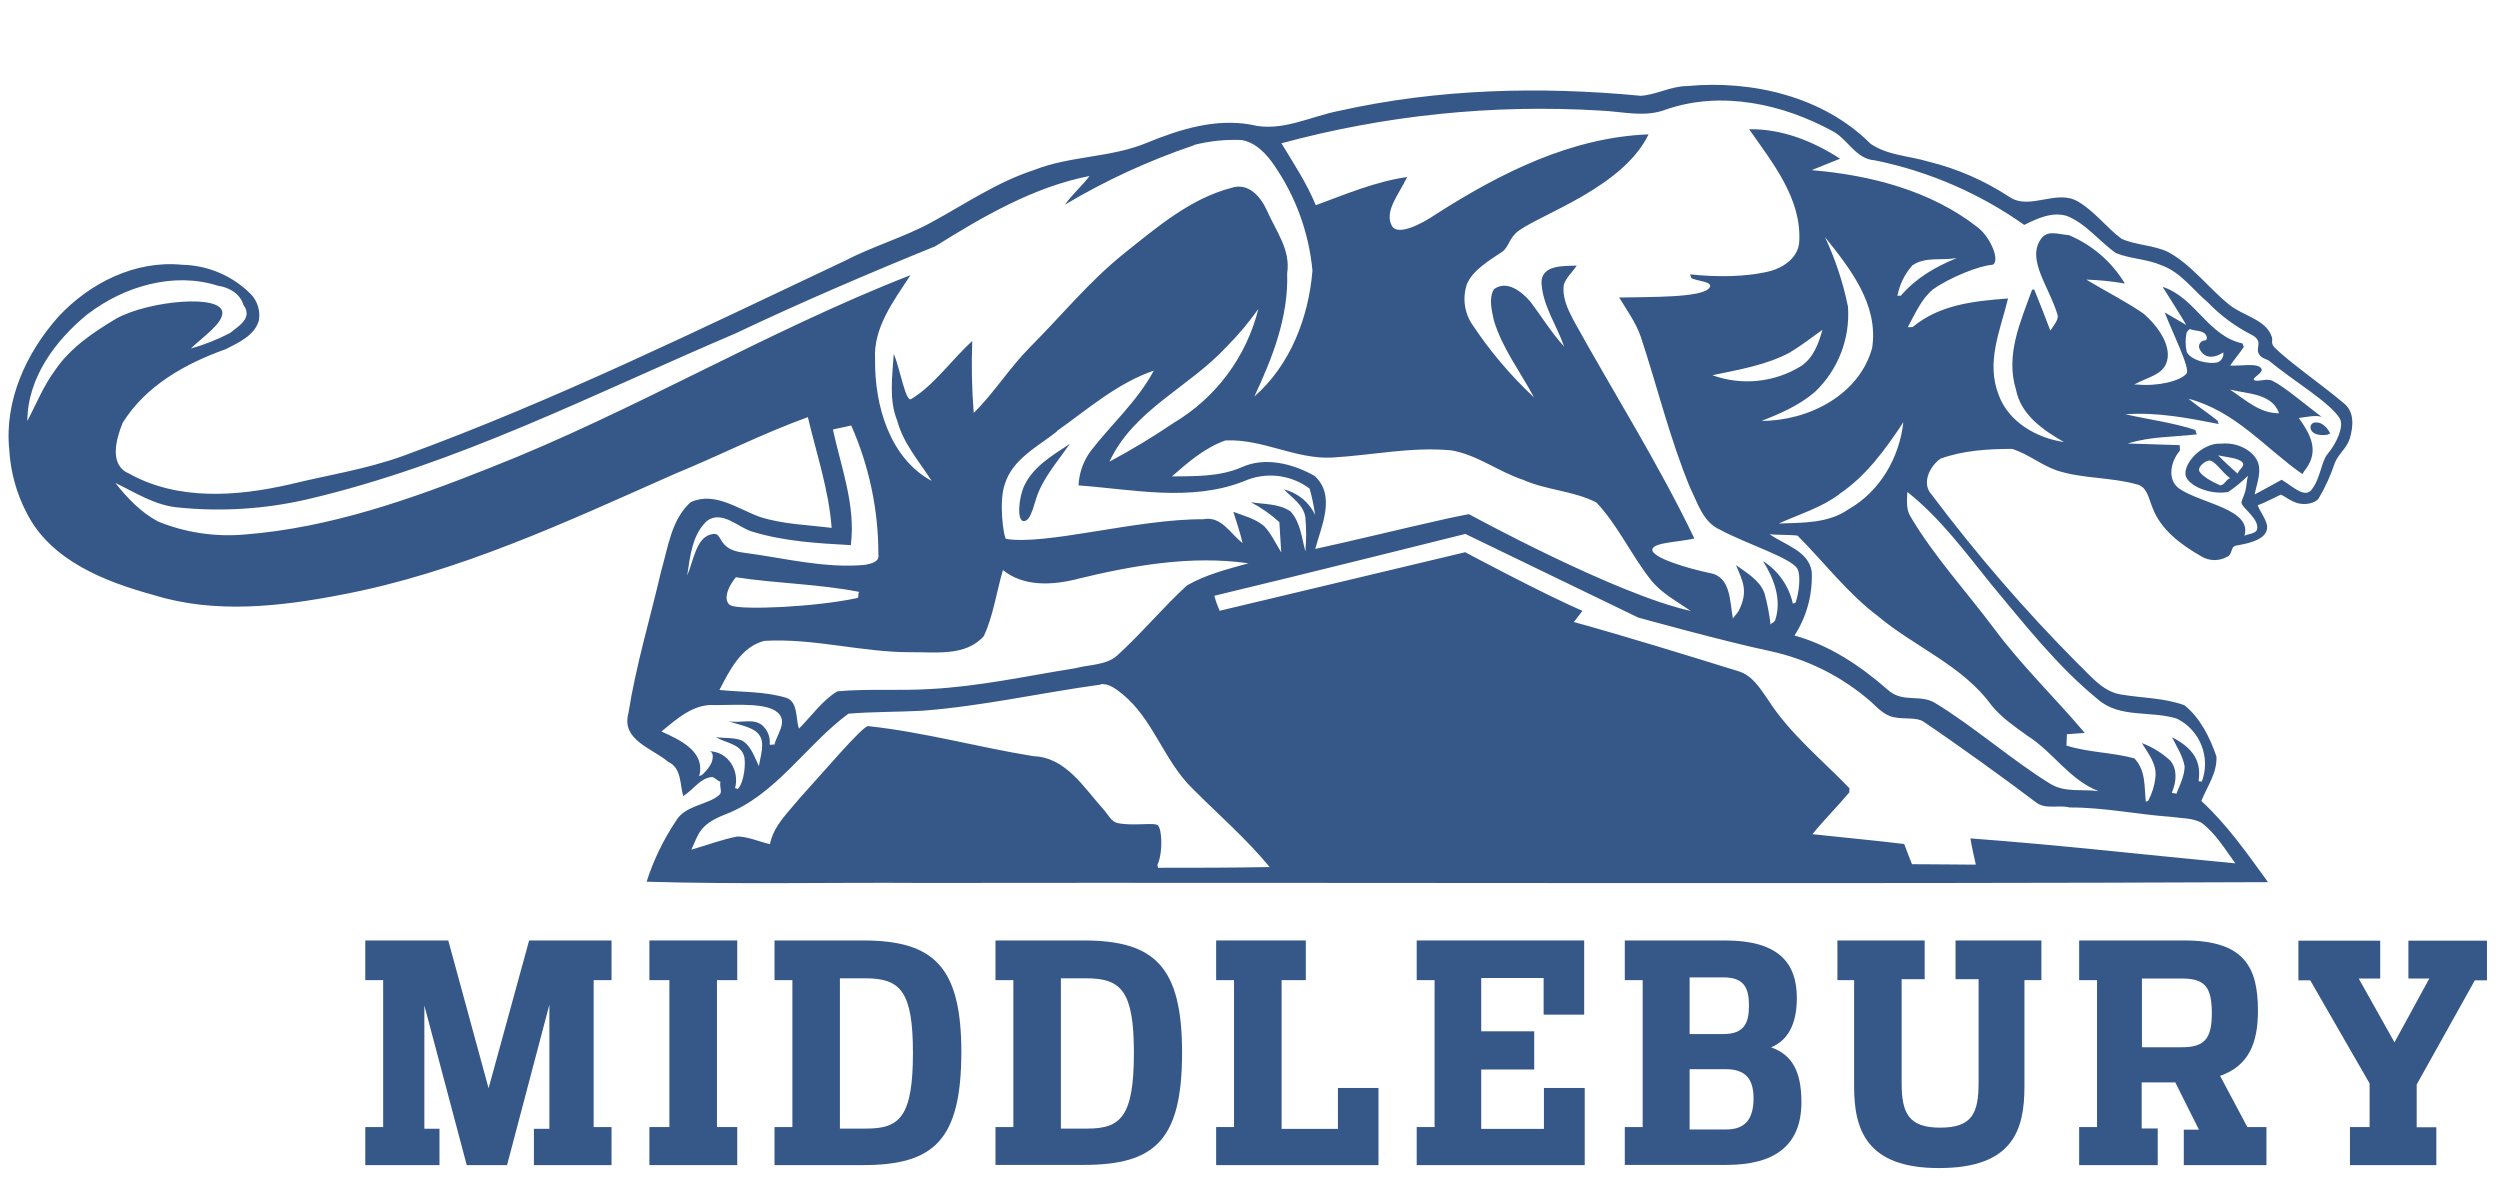 <svg enable-background="new 0 0 732.939 350.545" height="218.75" viewBox="0 0 732.939 350.545" width="457.143" xmlns="http://www.w3.org/2000/svg"><g fill="#365888"><path d="m683.149 126.99s-1.569-3.642-4.621-3.196c-.78.156-1.286.914-1.13 1.694.006.031.013.061.021.091.705 2.519 4.909 1.785 4.909 1.785zm-489.192 87.399c5.399 2.404 12.193 5.672 11.258 12.006-.062.375-.149.745-.259 1.109.086-.274.446.144 1.44-.965.898-.849 1.635-1.853 2.174-2.966.648-1.612.561-3.412-.72-3.412 5.758 0 9.113 5.931 7.601 10.999.158-.547.662.288.893 0 1.828-1.843 2.447-7.817 1.728-9.818-1.209-3.397-5.226-3.57-8.206-5.312 2.577.374 5.255 0 7.716 1.008 2.706 1.598 3.585 4.866 4.923 7.5.403-2.966 1.828-6.579.144-9.07s-5.758-2.879-9.213-4.175c3.297.849 7.198-.95 9.933 1.166 1.648 1.387 2.505 3.5 2.289 5.643 0 .489 1.44-.23 1.339.216.893-3.297 3.469-6.19 1.627-8.81-2.634-3.757-12.251-2.879-18.931-2.879-6.32-.518-11.229 4.06-15.749 7.702m128.771-13.719c-17.491 2.39-34.766 6.349-52.387 7.673-7.198.389-14.396.259-21.594.864-12.438 9.17-21.148 23.753-35.99 29.483-8.019 3.11-7.889 5.974-10.077 10.38 4.535-1.267 8.954-3.009 13.59-3.873 3.196.101 6.392 1.555 9.473 2.26 1.051-5.399 5.341-9.343 8.638-13.388 6.579-7.198 18.585-21.378 20.154-21.22 16.354 1.756 32.218 6.19 48.414 8.81 9.545.317 14.842 9.242 20.5 15.519 1.44 1.555 2.318 3.685 4.204 4.088 4.463.979 10.739-.288 11.834.677 1.094.965 1.584 7.63-.086 11.43-.173.389.158.633.101 1.008 10.725 0 22.012 0 32.737-.216-6.853-8.335-15.044-15.389-22.645-23.034-8.335-8.091-11.416-20.226-20.5-27.669-1.857-1.44-3.945-3.225-6.435-2.879m-106.937-31.34c-3.469 4.319-3.239 7.616-1.238 8.321 3.498 1.238 24.157.432 36.854-2.26.662-.144 0-1.641.677-1.785-12.193-2.39-24.013-2.433-36.292-4.319m99.923.59c-7.198 1.742-15.533 2.231-21.594-2.692-1.915 6.421-2.778 13.273-5.614 19.363-5.398 6.104-14.396 4.607-21.594 4.722-14.396 0-28.389-4.175-42.742-3.325-6.809 1.713-10.192 8.638-13.172 14.396 6.579.662 13.345.374 19.723 2.332 3.383 1.324 2.577 6.061 3.599 8.998 3.426-3.412 7.025-8.494 11.286-10.941 8.81-.806 18.211-.101 27.05-.662 14.396-.72 28.547-3.858 42.756-6.118 4.002-1.094 8.81-.806 12.121-3.642 7.198-6.507 13.374-14.065 20.529-20.615 5.571-3.21 11.906-4.779 18.053-6.493-16.959-2.404-34.003.648-50.458 4.65m203.271-13.16c4.391 3.124 11.445 4.909 12.309 10.97.303 6.612-1.463 13.154-5.053 18.715 10.365 2.879 19.334 8.897 27.352 15.922 4.319 3.93 9.473 1.209 13.791 3.815 11.128 6.709 22.803 16.959 33.903 23.768 4.319 2.634 9.343 1.44 14.108 2.131-8.724-3.441-13.23-11.43-20.946-16.296-3.685-2.678-7.515-5.269-10.423-8.839-8.479-11.718-22.515-17.103-33.356-26.201-8.738-6.565-15.836-15.836-23.523-23.581-2.073-.317-6.075-.13-8.134-.432m-162.862 18.052c.405 1.508.929 2.981 1.569 4.405l71.98-17.16s23.753 12.683 34.392 17.174l-2.534 3.282c16.138 4.477 32.146 9.458 48.14 14.396 4.204 1.195 6.55 5.197 8.882 8.537 6.305 9.833 15.648 17.376 23.682 25.711.23.23-.101.993.115 1.224-3.628 4.319-7.313 7.947-10.883 12.337 8.954.979 17.938 1.785 26.906 2.879.734 1.987 1.512 3.945 2.289 5.917 6.219 0 12.453.115 18.715.13-.59-2.534-1.166-5.125-1.584-7.687 25.913 1.9 51.826 4.88 77.667 7.313-3.052-4.175-5.758-8.767-9.948-11.92-2.706-1.44-5.902-1.267-8.854-1.713-9.948-.705-19.751-2.793-29.771-2.75-3.124-.835-7.054.648-9.775-1.44-9.386-7.083-23.379-17.189-33.111-23.739-2.03-1.368-5.758-.59-8.926-1.339-2.289-.547-4.204-2.289-6.392-4.434-8.467-7.413-18.683-12.546-29.685-14.914-12.956-2.706-38.61-9.818-38.61-9.818l-50.674-24.516c.003.001-49.347 12.352-73.59 18.125m203.157-30.303c-.072 2.332-.389 4.851.864 6.953 7.025 11.906 16.469 22.098 24.689 33.111 8.062 10.826 17.765 20.154 26.489 30.462-1.756.144-3.513.274-5.255.374 0 1.109-.086 2.217-.13 3.325 6.478 2.059 13.403 1.972 19.924 3.757 3.383 3.541 2.879 8.278 3.354 12.784.144-.331.576-.115.734-.446 1.093-2.06 1.791-4.306 2.059-6.622.547-3.988-2.044-7.054-3.945-10.192 3.093 1.156 5.93 2.907 8.35 5.154 1.987 2.433 1.872 5.931.461 9.285-.158.389 1.209.101 1.238.518 1.051-2.62 2.433-5.255 2.476-8.148-.533-3.095-2.361-5.758-3.685-8.551 4.578 2.462 8.839 5.758 7.788 12.755 0 .417.878 0 .907.374 2.701-7.108-.407-15.107-7.198-18.528-7.659-2.491-16.8 0-23.322-5.758-11.877-9.703-21.364-21.896-31.153-33.615-7.644-9.487-14.972-19.449-24.574-27.079m88.192-9.213c-1.238.274-3.21 1.972-2.634 3.095.691 1.44 4.017 3.254 6.133 4.16 1.44-.259 1.44-1.555 2.879-2.116-2.721-2.001-4.607-5.514-6.32-5.139m2.821-1.555c1.915 1.972 3.642 3.527 5.686 5.355.461-1.267 2.289-2.231 1.44-3.282-1.123-1.339-4.664-1.512-7.112-2.073m-336.68-3.369c-4.967 3.311-10.653 6.565-13.316 12.193-1.67 3.426-2.289 10.452-.202 10.452 2.462 0 3.052-6.104 4.765-9.473 2.275-4.793 5.758-8.853 8.753-13.172m45.765-1.051c-6.075 2.073-11.099 6.449-15.836 10.595 6.881-.086 14.036.115 20.486-2.706 6.896-3.138 15.101-.993 21.378 2.577 6.233 5.758 2.015 14.482.158 21.393 12.352-2.706 24.632-5.758 36.983-8.522 2.26-.547 8.062-1.684 8.062-1.684s43.188 23.61 65.041 28.375c-4.132-2.879-8.724-5.24-11.834-9.271-5.658-7.198-9.516-15.836-15.836-22.53-6.723-3.441-14.598-3.57-21.479-6.637-7.198-2.375-13.431-7.328-21.033-8.638-11.718-1.108-23.322 1.44-34.968 2.116-10.682.533-20.414-5.499-31.038-5.024m-115.31-3.211c2.419 11.171 6.723 22.242 5.255 33.903-9.573-.518-19.319-1.08-28.533-3.844-4.247-1.051-8.998-6.507-13.575-3.325-4.434 4.074-4.995 10.466-5.874 16.109 1.972-4.578 2.663-11.632 7.644-12.222 2.879-.346 1.109 4.477 8.638 5.456 11.934 1.54 23.811 4.722 35.875 3.613 1.641-.331 4.319-.821 3.901-3.066.018-13.015-2.694-25.888-7.961-37.79zm295.119 18.931c-5.341 4.017-11.819 5.917-17.822 8.638 6.939-.245 14.554 0 20.529-4.218 9.214-5.283 14.828-15.087 16.008-25.481-5.168 7.817-10.826 15.692-18.715 21.004m114.463-30.578c4.405 2.879 8.71 7.04 14.396 6.939-2.073-5.888-9.329-5.643-14.396-6.939m-343.893 12.28c-5.629 4.463-13.072 8.091-15.289 15.476-1.857 5.024-.317 15.836.36 16.023 11.718 1.958 38.567-5.888 57.843-5.758 5.312-1.065 7.932 4.319 11.517 6.982-.763-3.095-1.728-6.133-2.721-9.156 3.11 1.166 6.478 2.001 9.041 4.204 2.131 2.246 3.383 5.096 4.995 7.687-.144-2.217-.403-6.651-.547-8.868-2.52-2.306-5.332-4.271-8.364-5.845 3.901.648 8.292.36 11.661 2.721 2.879 3.153 3.282 7.774 4.319 11.718.317-3.352.317-6.726 0-10.077-.561-3.599-3.916-5.672-6.262-8.105 4.028.982 7.392 3.741 9.142 7.5-.37-2.609-.908-5.191-1.612-7.731-5.56-4.185-12.958-5.012-19.305-2.159-15.577 6.09-32.362 2.39-48.457 1.209.165-3.675 1.429-7.215 3.628-10.164 6.104-7.86 13.691-14.612 18.441-23.494-10.696 3.657-19.406 11.344-28.519 17.794m331.339-29.066c-.419 1.897-.419 3.862 0 5.758 1.108 2.462 6.406 3.801 9.156 3.052 1.118-.49 1.764-1.674 1.569-2.879-3.657 2.39-5.946.993-6.853-.821-.51-.835-.246-1.924.588-2.434.257-.157.55-.246.851-.258.561 0 .734-.72.475-1.324-.763-1.742-3.138-1.324-4.909-2.015zm-116.205 5.888c-7.011 3.786-15.073 5.096-22.847 6.737 8.616 3.121 18.186 2.135 25.985-2.678 3.642-2.419 5.154-6.622 6.277-10.639-3.11 2.246-6.176 4.592-9.444 6.579m-165.338-1.525c-10.927 11.819-27.165 18.369-34.248 33.6 6.468-3.452 12.749-7.243 18.816-11.358 12.412-7.37 21.356-19.403 24.833-33.413-2.808 3.986-5.953 7.724-9.401 11.171m-333.686-9.775c-9.545 7.759-17.75 18.7-17.808 31.484 2.591-5.01 4.722-10.279 8.076-14.842 4.463-6.651 11.315-11.215 18.067-15.26 9.66-5.255 31.081-7.198 31.023-1.627 0 3.225-5.643 6.982-9.257 10.466 3.987-1.118 7.846-2.647 11.517-4.564 2.375-1.987 6.824-4.319 3.901-8.263-.936-3.282-4.232-5.139-7.443-5.586-12.956-4.16-27.439.144-38.034 8.191m534.757-14.136c-2.256 2.56-3.773 5.685-4.391 9.041 0-.374.878 0 1.123-.274 4.463-5.139 9.962-8.321 16.296-10.941-4.319.778-9.286-.489-13.028 2.174m-25.597-8.335c3.057 6.511 5.324 13.364 6.752 20.414.662 9.373-2.902 18.551-9.717 25.02-4.549 3.887-10.077 6.305-15.591 8.465 13.604 0 28.591-7.5 32.391-21.393 1.943-12.683-6.449-23.278-13.835-32.506m-184.903-26.935c-13.216 4.455-25.922 10.299-37.905 17.434 2.015-2.879 5.125-5.629 7.198-8.393-16.282 3.153-31.398 11.963-45.247 20.615-19.751 8.019-39.359 16.44-58.621 25.567-41.259 17.563-81.554 38.38-125.505 48.615-12.414 2.87-25.216 3.673-37.89 2.375-6.723-.619-12.409-4.319-18.355-7.198 3.498 4.405 7.486 8.638 12.525 11.315 8.101 3.293 16.873 4.597 25.582 3.801 24.891-1.972 48.63-10.336 71.736-19.535 42.137-16.512 81.107-40.05 123.273-56.476-4.88 7.529-10.97 15.361-10.365 24.833-.144 13.23 4.204 28.763 16.584 35.486-3.642-5.758-8.292-10.927-10.077-17.621-2.519-6.133-1.44-13.144-1.036-19.593 1.828 4.06 3.441 14.223 5.111 13.216 6.723-4.031 12.107-11.819 17.909-17.016-.274 7.032-.129 14.075.432 21.09 5.989-5.946 10.466-13.187 16.397-19.19 9.185-9.185 17.434-19.363 27.612-27.525 9.602-7.644 19.391-16.095 31.47-19.262 4.981-1.699 8.566 2.491 10.38 6.406 2.577 6.003 7.126 11.646 6.032 18.628.418 12.769-4.319 24.79-9.631 36.134 10.567-9.242 15.908-23.178 17.045-36.926-1.025-11.003-4.84-21.562-11.085-30.678-2.303-3.441-5.514-6.953-9.804-7.616-4.647-.185-9.297.3-13.806 1.44m138.445-10.421c-6.262 2.519-13.1.576-19.55.346-31.415-1.875-62.926 1.368-93.301 9.602 3.599 5.917 7.443 11.747 10.077 18.153 8.767-3.21 17.448-6.924 26.762-8.263-2.203 4.866-6.809 9.948-4.463 14.295 1.684 3.124 8.767-.533 13.028-3.455 18.787-12.006 39.546-22.472 62.234-23.35-7.4 15.389-31.023 23.178-38.078 28.259-2.793 2.001-2.879 4.837-4.851 6.176-3.757 2.505-8.522 5.37-10.264 9.314-1.412 3.97-.879 8.373 1.44 11.891 5.188 7.851 11.287 15.06 18.168 21.479-3.988-7.486-9.329-14.396-11.776-22.602-.59-2.879-1.569-6.305 0-9.084 3.772-2.879 8.22.691 10.739 3.657 3.282 4.319 6.133 9.07 9.876 13.115-2.159-6.205-6.305-11.992-6.651-18.715 0-5.298 6.55-4.866 10.336-5.01-1.353 2.059-2.793 3.124-3.743 5.413-.648 3.887 1.166 7.457 2.879 10.754 11.762 21.277 24.833 41.893 35.357 63.846-4.448 1.022-11.69 1.108-12.294 3.081-.749 2.447 10.624 5.758 16.887 7.054 6.205 1.094 5.758 8.522 6.709 13.331.418-.749 1.353-1.569 1.713-2.303 2.98-5.96.993-8.868-.806-13.374 3.11 2.289 6.838 4.319 8.321 8.163.847 3.047 1.449 6.157 1.799 9.3.23-.633 1.036-.36 1.44-1.555 1.814-5.758-.345-11.891-3.671-17.103 4.518 2.857 7.693 7.413 8.81 12.64 0-.576.59.144.893-.821.993-3.225 1.353-7.673.446-9.458-1.641-3.225-15.188-7.443-22.688-11.517-5.01-2.188-6.536-7.745-8.767-12.222-5.974-14.396-9.617-29.584-14.497-44.354-1.44-4.16-4.06-7.774-6.349-11.517 8.868-.216 24.473.144 26.489-2.879 1.224-1.843-3.556-1.843-5.514-2.879.59 0-.59-1.065 0-1.008 7.371.777 16.368.835 23.566-1.051 3.916-1.137 7.918-4.002 8.249-8.407.792-12.769-7.817-23.235-14.684-33.111 9.617-.158 18.715 3.498 26.676 8.638-2.778 1.152-5.586 2.188-8.335 3.354 17.189 1.44 34.968 5.989 48.745 16.829 3.239 2.491 6.104 8.494 4.779 10.538-.159.229-.413.372-.691.389-3.945.331-12.381 3.729-17.275 7.198-3.469 2.879-5.24 7.198-7.4 11.128.187-.115 1.224 0 1.44-.086 7.86-6.536 17.866-7.63 27.972-8.379-2.303 9.429-6.521 18.643-2.75 28.288 2.879 7.903 11.085 12.64 19.132 13.806-6.075-3.469-12.625-7.975-14.051-15.332-3.138-10.164 1.281-19.838 4.693-29.267.072-.202.547 0 .619-.173 1.713 4.232 3.153 7.817 4.751 12.093.792-1.209 2.534-3.21 2.116-4.607-2.433-8.206-9.041-16.023-4.967-22.112 1.9-2.879 4.866-1.555 8.307-1.252 6.834 2.864 12.577 7.831 16.397 14.18-3.745-.649-7.531-1.034-11.33-1.152 5.571 3.354 11.33 6.233 16.699 9.904 4.477 3.772 8.825 10.077 6.651 14.886-1.44 3.282-5.758 3.973-9.271 5.974.312-.021.624-.021.936 0 5.96.576 12.611-1.022 14.396-3.225 1.152-1.44-4.074-11.906-6.421-17.923 2.116 1.209 4.204 2.476 6.334 3.685-2.203-3.786-4.635-7.443-6.924-11.171 9.53 3.066 13.331 14.396 23.307 16.555.259 0 .274.893.533.965-1.252 1.987-2.75 3.57-4.031 5.542 2.879.23 8.119-.921 9.156.936.677 1.195-2.879 2.692-2.159 3.268.936.821 3.556-.633 5.442.302 3.397 1.684 9.098 6.55 14.583 10.725-1.267-.979-5.312 0-6.91.144 3.326 4.664 6.018 9.458 2.145 14.842-.415.505-.786 1.044-1.108 1.612-11.272-7.961-19.579-18.413-33.399-22.098 2.505 2.059 5.845 4.247 8.379 6.32.489.389.115.734.605 1.108-9.127-1.785-18.139-3.541-27.482-2.879 6.766 1.54 13.705 2.404 20.327 4.549.489.158.273 1.18.749 1.339-7.04.821-13.59.59-20.385 2.692 5.067.187 10.164.288 15.274.475-.101.446.23 1.44-.101 1.785-2.447 2.879-3.815 8.307 0 11.013 6.637 4.448 21.508 5.989 19.032 13.892.187-.605 3.282-.533 3.7-1.943.893-3.052-4.679-6.536-4.549-7.961.072-.763.763-1.886 1.123-3.268s.432-3.167.763-4.52c-1.769 1.749-3.697 3.33-5.758 4.722-4.837.936-10.912-1.44-12.28-4.232-1.67-3.354 4.391-10.351 10.293-9.919 4.679-.461 8.954 1.958 10.452 4.938s-.086 6.723-.734 9.962c2.548-1.353 5.341-2.879 7.918-4.319 2.778 1.598 6.68 5.528 8.71 3.009 2.721-3.383 2.879-8.378 4.794-10.61 2.663-3.124 4.794-8.076 3.585-10.264-2.548-4.564-13.806-11.215-20.874-17.088-1.022-.59-2.361-.677-3.023-2.231-.763-1.785 1.555-3.57-2.231-5.442-4.696-2.419-8.961-5.595-12.625-9.401-4.405-3.714-7.903-8.81-13.518-10.84-4.247-1.857-9.098-1.857-13.36-3.57-4.938-3.426-8.738-8.638-14.396-10.898-4.319-1.339-8.724.734-12.525 2.62-13.118-9.275-28.022-15.722-43.764-18.931-5.614-.331-7.889-6.162-12.381-8.537-14.643-8.004-32.566-11.948-48.776-6.406m-7.759-3.959c4.765-.245 9.069-2.879 13.907-2.879 18.974-1.8 39.935 3.095 53.712 16.915 4.995 3.441 11.272 3.527 16.93 5.226 8.451 2.067 16.486 5.568 23.753 10.351 6.075 4.117 13.935-2.462 20.255 1.44 4.851 2.879 8.191 7.529 12.64 10.84 4.319 1.943 9.458 1.828 13.791 3.945 6.953 3.873 11.675 10.48 17.822 15.404 4.017 3.282 10.869 4.319 12.481 9.516.302.979-.389 1.843.777 3.009 4.319 4.319 14.396 11.315 20.154 16.224 3.311 2.491 2.994 6.838 1.886 10.509-.821 2.735-3.34 4.463-4.405 7.198-1.178 3.557-2.732 6.979-4.636 10.207-.576 1.08-2.879 2.059-5.47 1.67-2.879-.417-5.413-3.081-5.917-2.562 0 0-4.823 2.447-6.565 3.009 1.109 2.879 3.93 5.6 2.26 8.22-1.324 2.102-5.139 3.023-8.479 3.585-1.943.317-.95 2.591-2.793 3.34-2.332 1.286-5.171 1.237-7.457-.13-5.902-3.369-11.978-7.803-14.396-14.396-1.051-2.476-1.526-6.205-4.736-6.781-7.587-2.102-15.677-1.584-23.192-4.002-4.621-1.584-8.494-4.866-13.144-6.349-7.068 0-14.396.432-21.09 2.879-3.11 2.231-5.614 7.198-2.534 10.538 13.069 17.409 27.322 33.898 42.656 49.35 3.757 3.498 7.198 8.191 12.553 9.185 6.262 1.108 12.827.979 18.888 3.196 4.635 3.729 7.472 9.458 9.372 15.001.302 4.722-2.721 8.839-4.42 13.057 7.587 6.968 13.518 15.519 19.55 23.811-131.479.561-262.987.072-394.452.23-26.964-.187-53.956.446-80.906-.36 2.01-6.282 4.888-12.251 8.551-17.736 2.634-4.736 9.516-4.751 12.784-7.731.95-.849 0-2.116.302-3.873-.864-.13-1.799-1.44-2.534-1.339-3.383.317-5.269 3.585-8.364 5.586-1.022-3.541-.461-8.263-4.448-10.077-4.592-3.93-13.777-6.349-11.632-14.195 2.231-14.137 6.406-27.871 9.617-41.749 2.044-6.939 2.951-15.058 8.638-20.154 6.968-3.239 13.892 2.015 20.298 4.319 6.781 2.174 14.007 2.332 21.033 3.21-.821-11.114-4.434-21.695-6.968-32.463-13.331 4.808-25.985 11.287-39.071 16.656-31.671 14.022-63.343 28.907-97.648 35.4-18.038 3.498-37.185 5.658-55.022.115-14.281-3.916-30.232-10.077-37.286-24.085-3.005-5.761-4.748-12.097-5.111-18.585-1.44-14.396 4.995-28.375 14.396-38.941 9.199-9.89 22.53-16.599 36.307-15.231 7.585.151 14.814 3.249 20.154 8.638 1.923 2.03 2.79 4.84 2.347 7.601-1.195 4.492-5.917 6.536-9.717 8.508-11.762 4.146-23.509 10.739-30.232 21.594-1.929 4.664-4.045 12.395 1.8 14.828 14.295 8.047 31.671 6.752 47.089 3.239 11.071-2.721 22.53-4.448 33.384-8.393 44.34-16.181 86.765-37.027 129.392-57.152 8.278-4.319 17.275-6.853 25.467-11.315 9.876-5.37 19.305-11.848 30.073-15.332 10.653-4.218 22.544-3.57 33.111-7.99 9.588-3.945 20.068-7.198 30.505-5.298 8.926 2.275 17.275-2.433 25.913-4.074 28.792-6.449 58.722-7.198 88.061-4.42"/><path d="m107.091 330.335h5.24v-43.073h-5.24v-11.632h24.329l11.819 43.332 11.891-43.332h24.157v11.632h-5.24v43.073h5.24v11.157h-22.76v-10.653h4.535v-36.379l-12.409 47.032h-11.819l-12.424-46.802v36.148h4.434v10.653h-21.752v-11.156z"/><path d="m190.387 330.335h5.859v-43.073h-5.859v-11.632h25.755v11.632h-5.946v43.073h5.946v11.157h-25.755z"/><path d="m227.068 330.335h5.24v-43.073h-5.24v-11.632h25.913c20.874 0 28.864 7.716 28.864 32.852-.072 25.668-7.975 33.01-28.864 33.01h-25.913zm26.993.446c9.689 0 13.59-3.469 13.59-22.199 0-18.125-3.729-21.853-13.935-21.853h-7.472v44.052z"/><path d="m291.85 330.335h5.24v-43.073h-5.24v-11.632h25.841c20.874 0 28.864 7.716 28.864 32.852 0 25.668-7.903 32.953-28.864 32.953h-25.841zm26.993.446c9.689 0 13.59-3.469 13.59-22.199 0-18.125-3.729-21.853-13.935-21.853h-7.472v44.052z"/><path d="m356.546 330.335h5.24v-43.073h-5.24v-11.632h26.287v11.632h-7.097v43.606h16.512v-11.992h11.891v22.616h-47.593z"/><path d="m415.34 330.335h5.24v-43.073h-5.24v-11.632h49.105v21.752h-11.891v-10.739h-18.297v15.62h15.533v11.2h-15.533v17.405h18.384v-11.992h11.963v22.616h-49.264z"/><path d="m476.35 330.335h5.24v-43.073h-5.24v-11.632h29.397c15.274 0 21.047 6.219 21.047 16.872 0 7.99-2.879 12.525-7.544 14.468 6.032 2.145 8.882 6.838 8.882 16.08 0 12.956-8.177 18.384-21.94 18.384h-29.842zm28.951-27.267c6.133 0 7.457-3.369 7.457-8.35 0-5.24-1.512-8.263-7.457-8.263h-9.948v16.613zm.806 27.972c5.586 0 7.99-3.11 7.99-9.142 0-5.6-2.318-8.522-8.091-8.522h-10.653v17.664z"/><path d="m543.58 318.458v-31.196h-4.895v-11.632h25.582v11.358h-6.752v30.376c0 8.796 1.958 13.144 11.286 13.144 9.329 0 11.272-4.175 11.272-13.144v-30.376h-6.752v-11.358h25.164v11.632h-4.967v31.196c0 12.611-3.282 23.897-24.963 23.897-21.333.058-24.975-11.229-24.975-23.897z"/><path d="m609.557 330.335h5.24v-43.073h-5.24v-11.632h30.822c17.678 0 21.594 7.903 21.594 20.601 0 9.588-2.75 16.167-11.099 19.089l7.99 15.015h5.6v11.157h-24.229v-10.394h4.434l-6.924-13.849h-9.861v13.503h4.708v10.739h-23.034zm30.015-23.394c6.493 0 8.882-2.217 8.882-9.948 0-7.99-2.217-10.207-8.969-10.207h-11.517v20.154h11.604z"/><path d="m688.951 330.335h5.758v-12.784l-17.405-30.232h-3.469v-11.632h23.984v11.099h-6.305l10.495 18.715 10.207-18.715h-6.133v-11.099h23.034v11.632h-3.556l-17.045 30.548v12.525h5.758v11.099h-25.323z"/></g></svg>